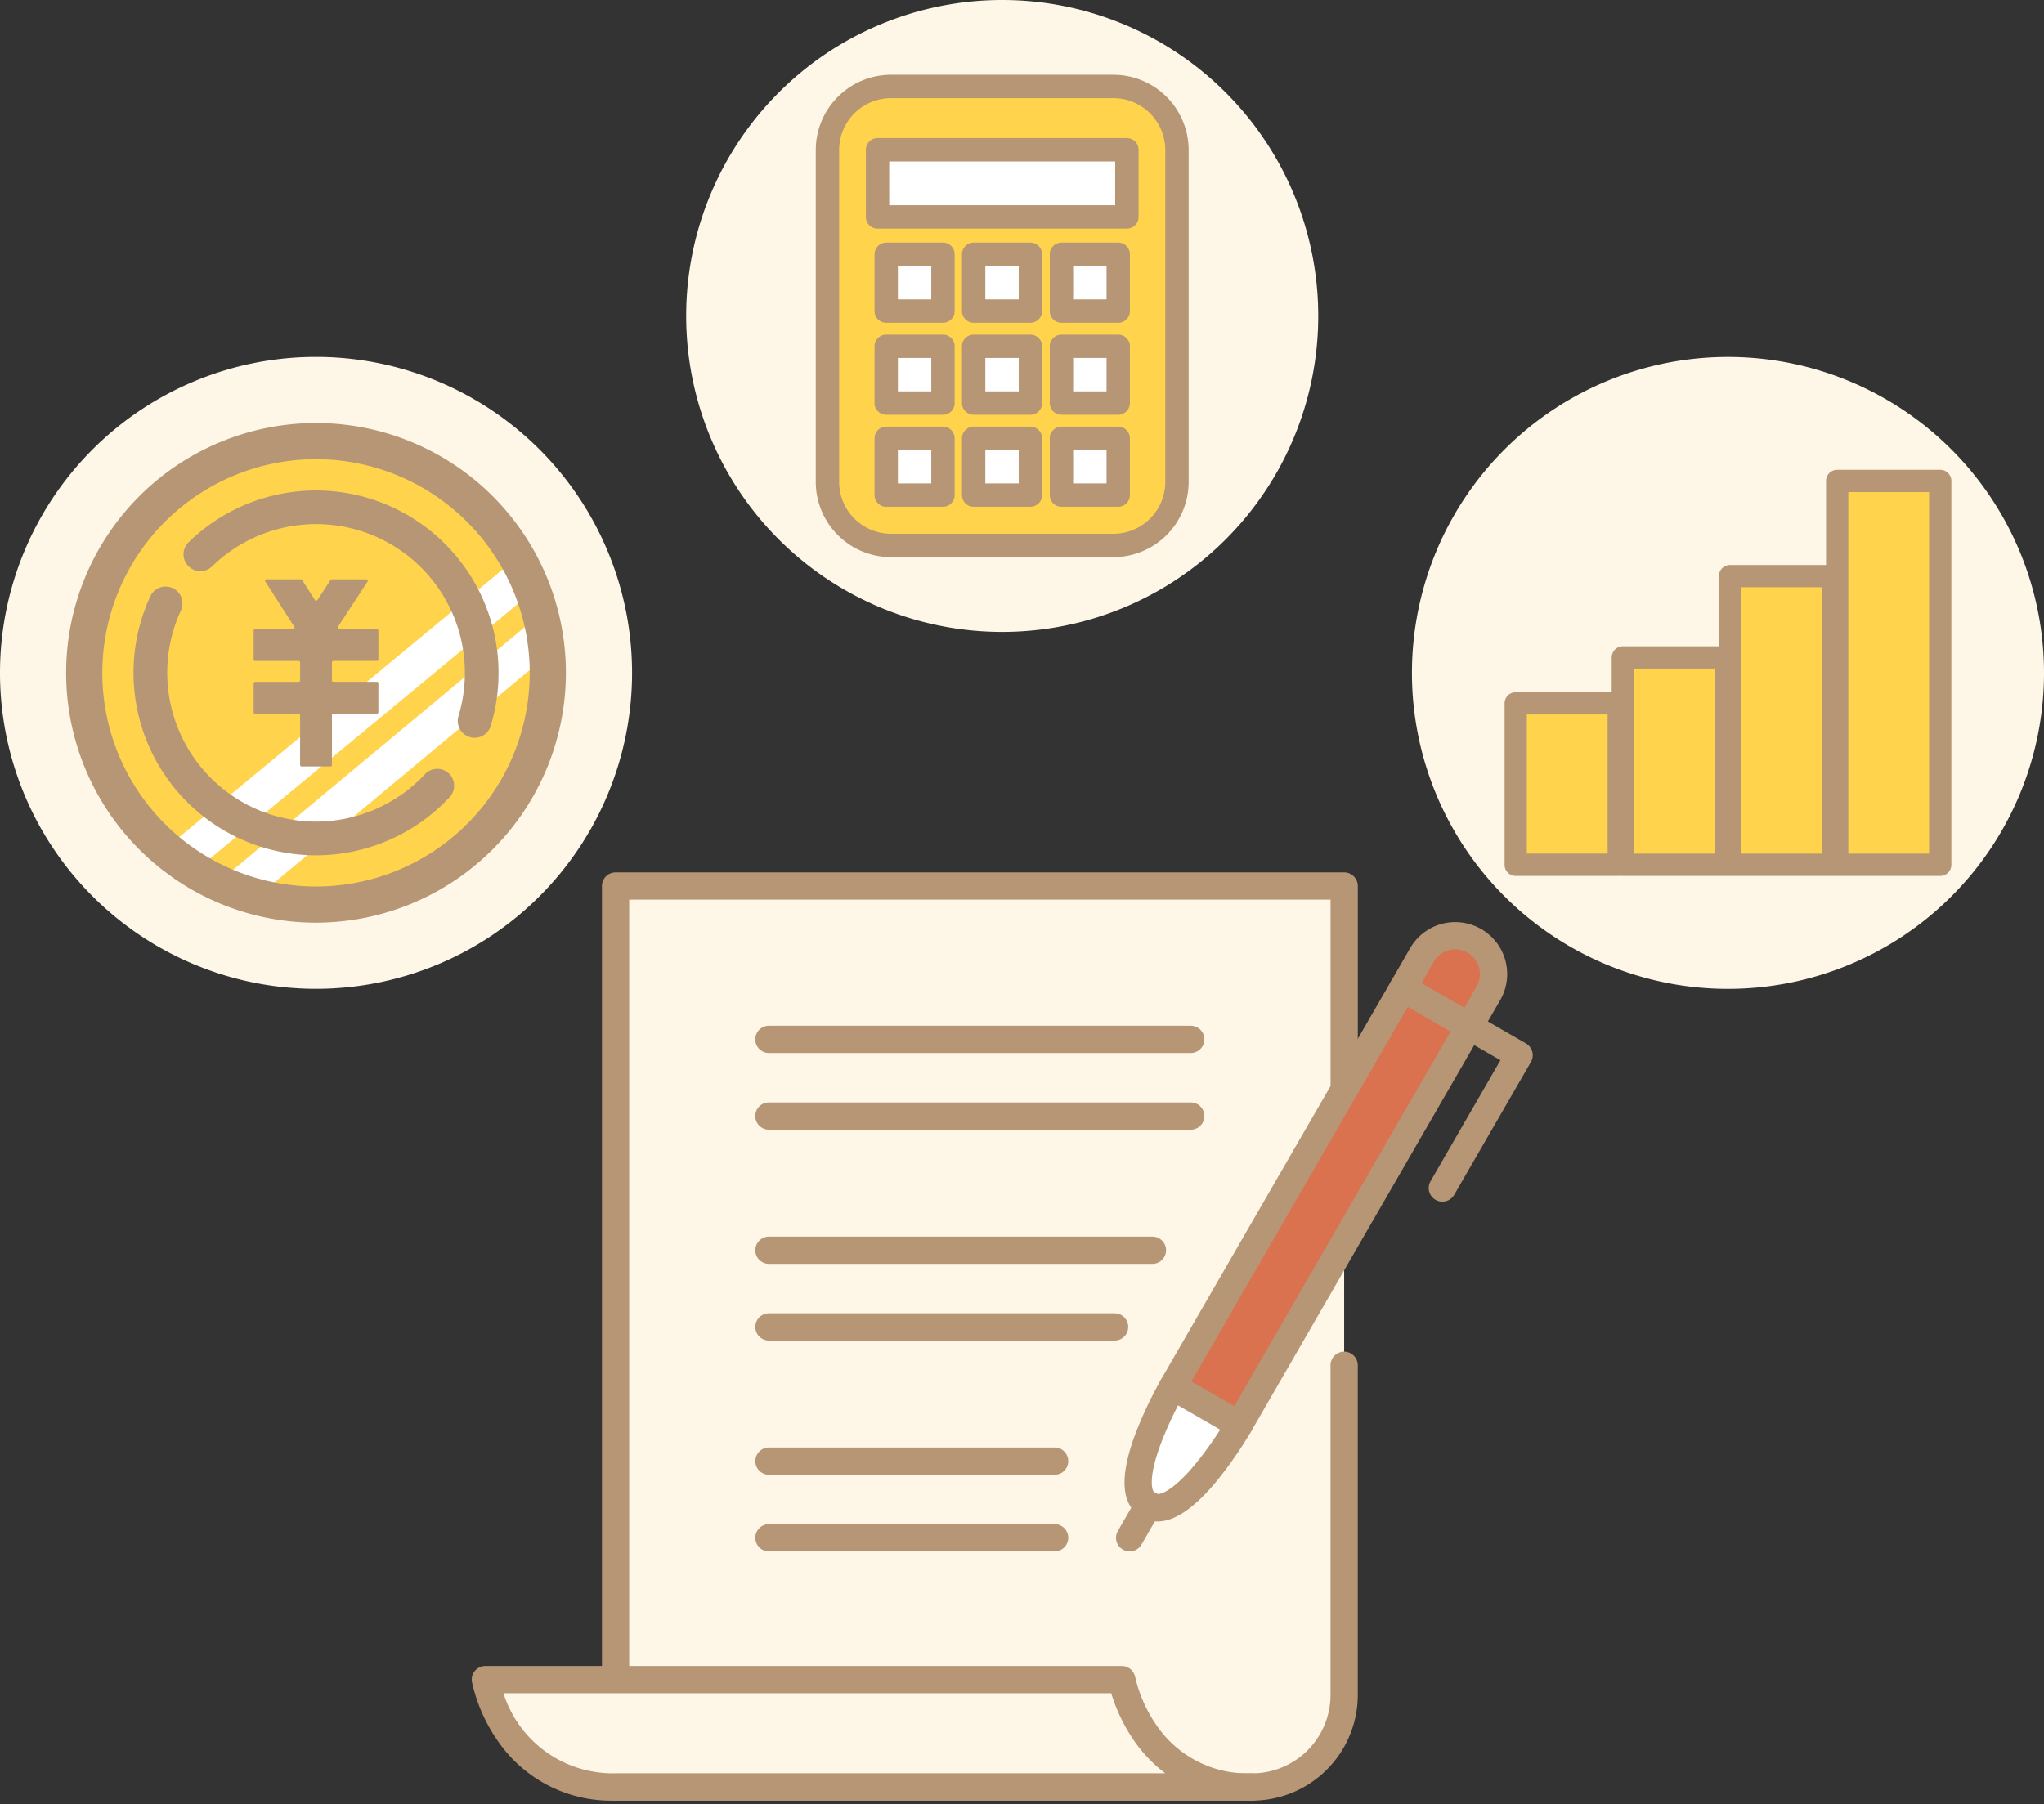 <svg xmlns="http://www.w3.org/2000/svg" xmlns:xlink="http://www.w3.org/1999/xlink" width="210" height="185.426" viewBox="0 0 210 185.426">
  <rect x="0" y="0" width="210" height="185.426" fill="#333333" stroke="none"/>
  <defs>
    <clipPath id="clip-path">
      <rect id="長方形_25958" data-name="長方形 25958" width="210" height="185.426" transform="translate(322 5074.765)" fill="#fff" stroke="#707070" stroke-width="1"/>
    </clipPath>
    <clipPath id="clip-path-2">
      <rect id="長方形_25957" data-name="長方形 25957" width="210" height="185.039" fill="none"/>
    </clipPath>
  </defs>
  <g id="マスクグループ_54" data-name="マスクグループ 54" transform="translate(-322 -5074.765)" clip-path="url(#clip-path)">
    <g id="グループ_60451" data-name="グループ 60451" transform="translate(322 5074.765)">
      <g id="グループ_60450" data-name="グループ 60450" clip-path="url(#clip-path-2)">
        <path id="パス_49096" data-name="パス 49096" d="M150.576,290.46v18.912h65.4a9.456,9.456,0,0,0,9.456-9.456V216.784h-74.86Z" transform="translate(-87.334 -125.735)" fill="#fef7e8"/>
        <path id="パス_49097" data-name="パス 49097" d="M214.044,308.838h-65.4a1.4,1.4,0,0,1-1.4-1.4V214.849a1.4,1.4,0,0,1,1.4-1.4H223.5a1.4,1.4,0,0,1,1.4,1.4v20.926a1.4,1.4,0,0,1-2.8,0V216.25H150.042v89.786h64a8.064,8.064,0,0,0,8.055-8.055V264.1a1.4,1.4,0,0,1,2.8,0v33.883a10.87,10.87,0,0,1-10.857,10.857" transform="translate(-85.399 -123.799)" fill="#b69675"/>
        <path id="パス_49098" data-name="パス 49098" d="M186.551,416.482a15.7,15.7,0,0,1-2.438-5.516H118.731S120.766,422,132.127,422h65.382a12.69,12.69,0,0,1-10.958-5.516" transform="translate(-68.864 -238.36)" fill="#fef7e8"/>
        <path id="パス_49099" data-name="パス 49099" d="M195.574,421.464H130.192a14.11,14.11,0,0,1-12.106-6.114,17.072,17.072,0,0,1-2.667-6.065,1.4,1.4,0,0,1,1.378-1.656h65.383a1.4,1.4,0,0,1,1.378,1.147,14.475,14.475,0,0,0,2.208,4.967,11.3,11.3,0,0,0,9.81,4.917,1.4,1.4,0,0,1,0,2.8m-76.921-11.032a11.784,11.784,0,0,0,11.539,8.229h56.455a14.563,14.563,0,0,1-3.179-3.311,17.612,17.612,0,0,1-2.374-4.918Z" transform="translate(-66.929 -236.425)" fill="#b69675"/>
        <rect id="長方形_25942" data-name="長方形 25942" width="47.28" height="7.88" transform="matrix(0.5, -0.866, 0.866, 0.5, 120.485, 142.488)" fill="#da7250"/>
        <path id="パス_49100" data-name="パス 49100" d="M291.757,286.12a1.4,1.4,0,0,1-.7-.188l-6.824-3.94a1.4,1.4,0,0,1-.513-1.914l23.641-40.945a1.4,1.4,0,0,1,1.914-.513l6.824,3.94a1.4,1.4,0,0,1,.514,1.914l-23.64,40.945a1.4,1.4,0,0,1-1.215.7m-4.909-5.854,4.4,2.539,22.239-38.518-4.4-2.539Z" transform="translate(-164.449 -138.29)" fill="#b69675"/>
        <path id="パス_49101" data-name="パス 49101" d="M279.457,351.463c3.412,1.97,9.322-8.266,9.322-8.266l-6.824-3.94s-5.91,10.237-2.5,12.207" transform="translate(-161.47 -196.769)" fill="#fff"/>
        <path id="パス_49102" data-name="パス 49102" d="M278.474,351.189a3.231,3.231,0,0,1-1.64-.447c-2.1-1.211-2.313-4.087-.643-8.547a42.051,42.051,0,0,1,2.628-5.573,1.4,1.4,0,0,1,1.914-.513l6.825,3.94a1.4,1.4,0,0,1,.513,1.914,42.025,42.025,0,0,1-3.513,5.062c-2.281,2.771-4.319,4.164-6.083,4.164m2.107-11.932a37.7,37.7,0,0,0-1.775,3.948c-1.322,3.54-.952,4.891-.571,5.11s1.736-.136,4.14-3.049a37.671,37.671,0,0,0,2.532-3.511Z" transform="translate(-159.547 -194.834)" fill="#b69675"/>
        <path id="パス_49103" data-name="パス 49103" d="M274.4,371.013a1.4,1.4,0,0,1-1.212-2.1l1.97-3.412a1.4,1.4,0,1,1,2.427,1.4l-1.97,3.412a1.4,1.4,0,0,1-1.215.7" transform="translate(-158.341 -211.583)" fill="#b69675"/>
        <path id="パス_49104" data-name="パス 49104" d="M343.154,234.335l6.824,3.94,1.97-3.412a3.94,3.94,0,1,0-6.825-3.94Z" transform="translate(-199.029 -132.792)" fill="#da7250"/>
        <path id="パス_49105" data-name="パス 49105" d="M348.043,237.744a1.4,1.4,0,0,1-.7-.188l-6.824-3.94a1.4,1.4,0,0,1-.513-1.914l1.97-3.412a5.341,5.341,0,1,1,9.251,5.341l-1.97,3.412a1.4,1.4,0,0,1-1.214.7m-4.91-5.854,4.4,2.539,1.269-2.2a2.539,2.539,0,0,0-4.4-2.539Z" transform="translate(-197.094 -130.859)" fill="#b69675"/>
        <path id="パス_49106" data-name="パス 49106" d="M350.89,267.218a1.4,1.4,0,0,1-1.212-2.1l7.179-12.435-3.9-2.255a1.4,1.4,0,0,1,1.4-2.427l5.118,2.955a1.4,1.4,0,0,1,.513,1.914l-7.88,13.648a1.4,1.4,0,0,1-1.215.7" transform="translate(-202.704 -143.731)" fill="#b69675"/>
        <path id="パス_49107" data-name="パス 49107" d="M229.5,253.774h-43.34a1.4,1.4,0,1,1,0-2.8H229.5a1.4,1.4,0,1,1,0,2.8" transform="translate(-107.163 -145.563)" fill="#b69675"/>
        <path id="パス_49108" data-name="パス 49108" d="M229.5,272.536h-43.34a1.4,1.4,0,1,1,0-2.8H229.5a1.4,1.4,0,1,1,0,2.8" transform="translate(-107.163 -156.445)" fill="#b69675"/>
        <path id="パス_49109" data-name="パス 49109" d="M225.564,305.369h-39.4a1.4,1.4,0,1,1,0-2.8h39.4a1.4,1.4,0,1,1,0,2.8" transform="translate(-107.163 -175.488)" fill="#b69675"/>
        <path id="パス_49110" data-name="パス 49110" d="M221.675,324.131h-35.51a1.4,1.4,0,0,1,0-2.8h35.51a1.4,1.4,0,0,1,0,2.8" transform="translate(-107.163 -186.37)" fill="#b69675"/>
        <path id="パス_49111" data-name="パス 49111" d="M215.515,356.964h-29.35a1.4,1.4,0,0,1,0-2.8h29.35a1.4,1.4,0,1,1,0,2.8" transform="translate(-107.163 -205.413)" fill="#b69675"/>
        <path id="パス_49112" data-name="パス 49112" d="M215.515,375.726h-29.35a1.4,1.4,0,0,1,0-2.8h29.35a1.4,1.4,0,1,1,0,2.8" transform="translate(-107.163 -216.295)" fill="#b69675"/>
        <path id="パス_49113" data-name="パス 49113" d="M410.323,119.8a32.469,32.469,0,1,1-32.469-32.469A32.469,32.469,0,0,1,410.323,119.8" transform="translate(-200.323 -50.649)" fill="#fef7e8"/>
        <path id="パス_49114" data-name="パス 49114" d="M232.791,32.469A32.469,32.469,0,1,1,200.322,0a32.469,32.469,0,0,1,32.469,32.469" transform="translate(-97.355)" fill="#fef7e8"/>
        <path id="パス_49115" data-name="パス 49115" d="M64.938,119.8A32.469,32.469,0,1,1,32.469,87.326,32.469,32.469,0,0,1,64.938,119.8" transform="translate(0 -50.649)" fill="#fef7e8"/>
        <path id="パス_49116" data-name="パス 49116" d="M231.793,68.324H208.939a6.527,6.527,0,0,1-6.527-6.527V27.682a6.527,6.527,0,0,1,6.527-6.527h22.854a6.527,6.527,0,0,1,6.527,6.527V61.8a6.527,6.527,0,0,1-6.527,6.527" transform="translate(-117.399 -12.27)" fill="#ffd34b"/>
        <rect id="長方形_25943" data-name="長方形 25943" width="25.616" height="6.897" transform="translate(90.159 15.399)" fill="#fff"/>
        <path id="パス_49117" data-name="パス 49117" d="M238.624,43.1H213.008a1.2,1.2,0,0,1-1.2-1.2v-6.9a1.2,1.2,0,0,1,1.2-1.2h25.617a1.2,1.2,0,0,1,1.2,1.2v6.9a1.2,1.2,0,0,1-1.2,1.2m-24.417-2.4h23.216v-4.5H214.207Z" transform="translate(-122.849 -19.608)" fill="#b69675"/>
        <path id="パス_49118" data-name="パス 49118" d="M230.136,67.866H207.282a7.736,7.736,0,0,1-7.727-7.727V26.025a7.736,7.736,0,0,1,7.727-7.727h22.854a7.736,7.736,0,0,1,7.727,7.727V60.139a7.736,7.736,0,0,1-7.727,7.727M207.282,20.7a5.333,5.333,0,0,0-5.327,5.327V60.139a5.333,5.333,0,0,0,5.327,5.327h22.854a5.333,5.333,0,0,0,5.327-5.327V26.025a5.333,5.333,0,0,0-5.327-5.327Z" transform="translate(-115.742 -10.613)" fill="#b69675"/>
        <rect id="長方形_25944" data-name="長方形 25944" width="5.831" height="5.831" transform="translate(91.05 26.135)" fill="#fff"/>
        <path id="パス_49119" data-name="パス 49119" d="M220.959,67.6h-5.831a1.2,1.2,0,0,1-1.2-1.2V60.567a1.2,1.2,0,0,1,1.2-1.2h5.831a1.2,1.2,0,0,1,1.2,1.2V66.4a1.2,1.2,0,0,1-1.2,1.2m-4.632-2.4h3.431V61.767h-3.431Z" transform="translate(-124.078 -34.433)" fill="#b69675"/>
        <rect id="長方形_25945" data-name="長方形 25945" width="5.831" height="5.831" transform="translate(100.034 26.135)" fill="#fff"/>
        <path id="パス_49120" data-name="パス 49120" d="M242.351,67.6H236.52a1.2,1.2,0,0,1-1.2-1.2V60.567a1.2,1.2,0,0,1,1.2-1.2h5.831a1.2,1.2,0,0,1,1.2,1.2V66.4a1.2,1.2,0,0,1-1.2,1.2m-4.631-2.4h3.432V61.767H237.72Z" transform="translate(-136.486 -34.433)" fill="#b69675"/>
        <rect id="長方形_25946" data-name="長方形 25946" width="5.831" height="5.831" transform="translate(109.054 26.135)" fill="#fff"/>
        <path id="パス_49121" data-name="パス 49121" d="M263.826,67.6h-5.832a1.2,1.2,0,0,1-1.2-1.2V60.567a1.2,1.2,0,0,1,1.2-1.2h5.832a1.2,1.2,0,0,1,1.2,1.2V66.4a1.2,1.2,0,0,1-1.2,1.2m-4.632-2.4h3.432V61.767h-3.432Z" transform="translate(-148.941 -34.433)" fill="#b69675"/>
        <rect id="長方形_25947" data-name="長方形 25947" width="5.831" height="5.831" transform="translate(91.05 35.59)" fill="#fff"/>
        <path id="パス_49122" data-name="パス 49122" d="M220.959,90.111h-5.831a1.2,1.2,0,0,1-1.2-1.2V83.08a1.2,1.2,0,0,1,1.2-1.2h5.831a1.2,1.2,0,0,1,1.2,1.2v5.831a1.2,1.2,0,0,1-1.2,1.2m-4.632-2.4h3.431V84.279h-3.431Z" transform="translate(-124.078 -47.49)" fill="#b69675"/>
        <rect id="長方形_25948" data-name="長方形 25948" width="5.831" height="5.831" transform="translate(100.034 35.59)" fill="#fff"/>
        <path id="パス_49123" data-name="パス 49123" d="M242.351,90.111H236.52a1.2,1.2,0,0,1-1.2-1.2V83.08a1.2,1.2,0,0,1,1.2-1.2h5.831a1.2,1.2,0,0,1,1.2,1.2v5.831a1.2,1.2,0,0,1-1.2,1.2m-4.631-2.4h3.432V84.279H237.72Z" transform="translate(-136.486 -47.49)" fill="#b69675"/>
        <rect id="長方形_25949" data-name="長方形 25949" width="5.831" height="5.831" transform="translate(109.054 35.59)" fill="#fff"/>
        <path id="パス_49124" data-name="パス 49124" d="M263.826,90.111h-5.832a1.2,1.2,0,0,1-1.2-1.2V83.08a1.2,1.2,0,0,1,1.2-1.2h5.832a1.2,1.2,0,0,1,1.2,1.2v5.831a1.2,1.2,0,0,1-1.2,1.2m-4.632-2.4h3.432V84.279h-3.432Z" transform="translate(-148.941 -47.49)" fill="#b69675"/>
        <rect id="長方形_25950" data-name="長方形 25950" width="5.831" height="5.831" transform="translate(91.05 45.045)" fill="#fff"/>
        <path id="パス_49125" data-name="パス 49125" d="M220.959,112.623h-5.831a1.2,1.2,0,0,1-1.2-1.2v-5.832a1.2,1.2,0,0,1,1.2-1.2h5.831a1.2,1.2,0,0,1,1.2,1.2v5.832a1.2,1.2,0,0,1-1.2,1.2m-4.632-2.4h3.431v-3.432h-3.431Z" transform="translate(-124.078 -60.547)" fill="#b69675"/>
        <rect id="長方形_25951" data-name="長方形 25951" width="5.831" height="5.831" transform="translate(100.034 45.045)" fill="#fff"/>
        <path id="パス_49126" data-name="パス 49126" d="M242.351,112.623H236.52a1.2,1.2,0,0,1-1.2-1.2v-5.832a1.2,1.2,0,0,1,1.2-1.2h5.831a1.2,1.2,0,0,1,1.2,1.2v5.832a1.2,1.2,0,0,1-1.2,1.2m-4.631-2.4h3.432v-3.432H237.72Z" transform="translate(-136.486 -60.547)" fill="#b69675"/>
        <rect id="長方形_25952" data-name="長方形 25952" width="5.831" height="5.831" transform="translate(109.054 45.045)" fill="#fff"/>
        <path id="パス_49127" data-name="パス 49127" d="M263.826,112.623h-5.832a1.2,1.2,0,0,1-1.2-1.2v-5.832a1.2,1.2,0,0,1,1.2-1.2h5.832a1.2,1.2,0,0,1,1.2,1.2v5.832a1.2,1.2,0,0,1-1.2,1.2m-4.632-2.4h3.432v-3.432h-3.432Z" transform="translate(-148.941 -60.547)" fill="#b69675"/>
        <path id="パス_49128" data-name="パス 49128" d="M68.235,131.747A23.815,23.815,0,1,1,44.42,107.932a23.815,23.815,0,0,1,23.815,23.815" transform="translate(-11.951 -62.601)" fill="#ffd34b"/>
        <path id="パス_49129" data-name="パス 49129" d="M41.188,169.972A1.857,1.857,0,0,1,40,166.684l34.964-28.935a1.858,1.858,0,0,1,2.369,2.862L42.372,169.546a1.852,1.852,0,0,1-1.184.426" transform="translate(-22.811 -79.647)" fill="#fff"/>
        <path id="パス_49130" data-name="パス 49130" d="M55.274,180.8a1.857,1.857,0,0,1-1.189-3.285l31.661-26.355a1.857,1.857,0,0,1,2.377,2.855L56.462,180.372a1.848,1.848,0,0,1-1.187.43" transform="translate(-30.981 -87.424)" fill="#fff"/>
        <path id="パス_49131" data-name="パス 49131" d="M51.413,171.135a18.76,18.76,0,0,1-17.026-26.618,1.731,1.731,0,1,1,3.142,1.454,15.3,15.3,0,0,0,13.884,21.7A15.344,15.344,0,0,0,62.605,162.8a1.731,1.731,0,1,1,2.534,2.36,18.817,18.817,0,0,1-13.726,5.976" transform="translate(-18.944 -83.237)" fill="#b69675"/>
        <path id="パス_49132" data-name="パス 49132" d="M74.8,145.411a1.733,1.733,0,0,1-1.657-2.234,15.292,15.292,0,0,0-25.31-15.384,1.731,1.731,0,0,1-2.418-2.478,18.757,18.757,0,0,1,31.041,18.866,1.732,1.732,0,0,1-1.656,1.23" transform="translate(-26.038 -69.593)" fill="#b69675"/>
        <path id="パス_49133" data-name="パス 49133" d="M69.953,141.812,68.6,143.877a.149.149,0,0,1-.249,0l-1.32-2.062a.148.148,0,0,0-.125-.068H63.375a.148.148,0,0,0-.125.228l2.981,4.658a.148.148,0,0,1-.125.228H62.2a.148.148,0,0,0-.148.149v2.974a.148.148,0,0,0,.148.149h4.474a.148.148,0,0,1,.149.149v1.856a.149.149,0,0,1-.149.149H62.2a.148.148,0,0,0-.148.148v2.975a.148.148,0,0,0,.148.148h4.474a.149.149,0,0,1,.149.149v5.118a.148.148,0,0,0,.149.149h2.974a.148.148,0,0,0,.149-.149V155.7a.149.149,0,0,1,.149-.149h4.473a.148.148,0,0,0,.149-.148v-2.975a.148.148,0,0,0-.149-.148H70.245a.149.149,0,0,1-.149-.149V150.28a.148.148,0,0,1,.149-.149h4.473a.148.148,0,0,0,.149-.149v-2.974a.148.148,0,0,0-.149-.149H70.834a.149.149,0,0,1-.124-.23l3.047-4.655a.148.148,0,0,0-.124-.23H70.077a.149.149,0,0,0-.124.067" transform="translate(-35.991 -82.212)" fill="#b69675"/>
        <path id="パス_49134" data-name="パス 49134" d="M41.854,154.853a25.673,25.673,0,1,1,25.673-25.673,25.7,25.7,0,0,1-25.673,25.673m0-47.63a21.957,21.957,0,1,0,21.958,21.958,21.982,21.982,0,0,0-21.958-21.958" transform="translate(-9.386 -60.035)" fill="#b69675"/>
        <rect id="長方形_25953" data-name="長方形 25953" width="10.587" height="16.59" transform="translate(155.723 72.279)" fill="#ffd34b"/>
        <path id="パス_49135" data-name="パス 49135" d="M379.775,188.248H369.188a1.144,1.144,0,0,1-1.144-1.144v-16.59a1.144,1.144,0,0,1,1.144-1.144h10.587a1.144,1.144,0,0,1,1.144,1.144V187.1a1.144,1.144,0,0,1-1.144,1.144m-9.444-2.288h8.3v-14.3h-8.3Z" transform="translate(-213.465 -98.235)" fill="#b69675"/>
        <rect id="長方形_25954" data-name="長方形 25954" width="10.587" height="21.308" transform="translate(166.732 67.561)" fill="#ffd34b"/>
        <path id="パス_49136" data-name="パス 49136" d="M405.989,181.732H395.4a1.144,1.144,0,0,1-1.144-1.144V159.28a1.144,1.144,0,0,1,1.144-1.144h10.588a1.144,1.144,0,0,1,1.144,1.144v21.309a1.144,1.144,0,0,1-1.144,1.144m-9.444-2.288h8.3V160.423h-8.3Z" transform="translate(-228.67 -91.719)" fill="#b69675"/>
        <rect id="長方形_25955" data-name="長方形 25955" width="10.587" height="29.667" transform="translate(177.742 59.203)" fill="#ffd34b"/>
        <path id="パス_49137" data-name="パス 49137" d="M432.2,170.19H421.616a1.144,1.144,0,0,1-1.144-1.144V139.38a1.144,1.144,0,0,1,1.144-1.144H432.2a1.144,1.144,0,0,1,1.144,1.144v29.667a1.144,1.144,0,0,1-1.144,1.144m-9.444-2.288h8.3V140.523h-8.3Z" transform="translate(-243.874 -80.177)" fill="#b69675"/>
        <rect id="長方形_25956" data-name="長方形 25956" width="10.587" height="39.447" transform="translate(188.752 49.423)" fill="#ffd34b"/>
        <path id="パス_49138" data-name="パス 49138" d="M458.417,156.684H447.83a1.143,1.143,0,0,1-1.144-1.144V116.094a1.143,1.143,0,0,1,1.144-1.144h10.587a1.144,1.144,0,0,1,1.144,1.144V155.54a1.144,1.144,0,0,1-1.144,1.144m-9.444-2.288h8.3V117.237h-8.3Z" transform="translate(-259.078 -66.671)" fill="#b69675"/>
      </g>
    </g>
  </g>
</svg>
